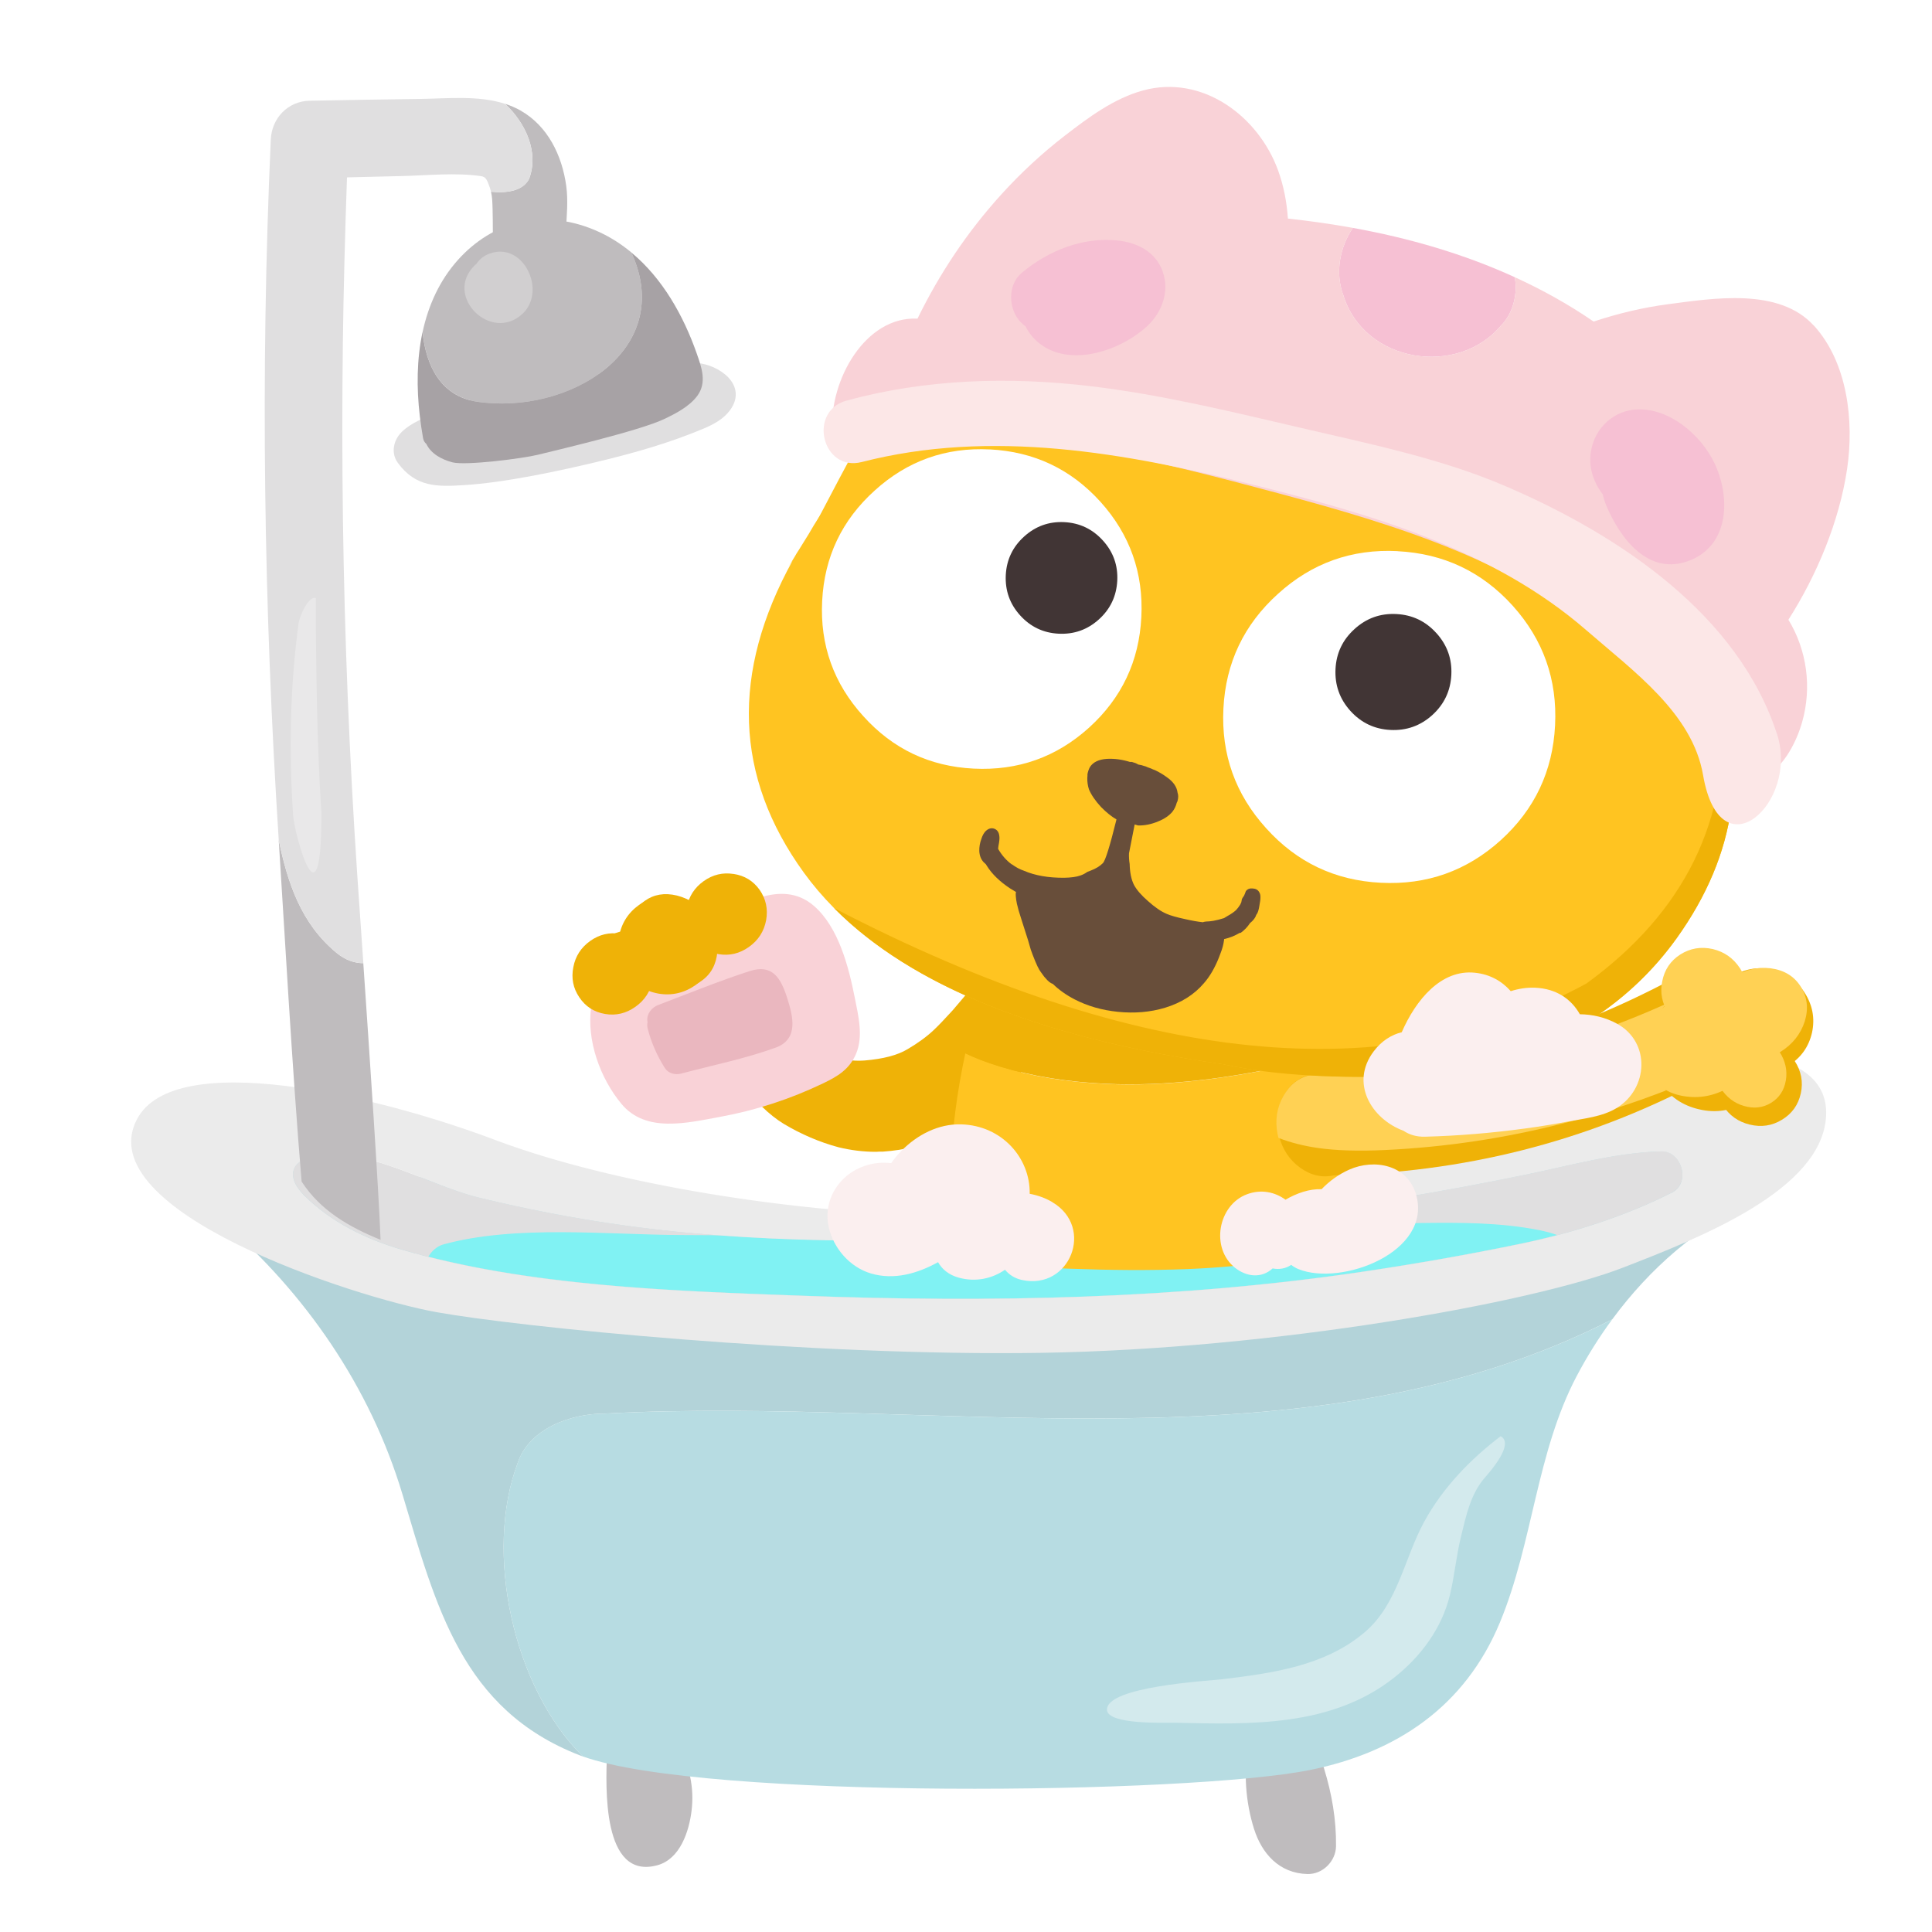 <svg fill="none" height="200" viewBox="0 0 200 200" width="200" xmlns="http://www.w3.org/2000/svg"><path d="m0 0h200v200h-200z" fill="#fff"/><path d="m70.209 180.683c-.691-1.235-1.831-1.594-2.894-1.387-1.646-1.002-4.405-.224-4.487 2.324-.108 3.274-.544 13.053 5.23 11.467 2.354-.647 3.274-3.511 3.533-5.645.294-2.38-.216-4.669-1.382-6.755z" fill="#bfbcbe"/><path d="m137.06 183.055c-.358-1.162-1.209-1.711-2.107-1.784-.039-.259-.082-.523-.134-.782-.566-2.717-4.738-2.492-5.442 0-.756 2.687-.402 6.181.436 8.828.816 2.57 2.604 4.6 5.524 4.682 1.615.043 2.946-1.352 2.967-2.876.035-2.747-.432-5.438-1.244-8.068z" fill="#bfbcbe"/><path d="m181.819 117.827c0-.385-.038-.769-.133-1.132-.661-2.483-3.028-3.572-5.335-3.118-18.796 3.688-36.211 12.802-55.505 14.05-9.852.635-19.729-.061-29.551-.873-10.042-.829-20.084-1.658-30.1-2.773-5.472-.609-10.932-1.317-16.4-1.982-5.624-.687-11.269-1.278-16.849-2.285-1.399-.25-2.509.354-3.175 1.274-2.181.424-3.848 3.641-1.771 5.442 8.604 7.46 15.311 17.113 18.65 28.222 3.503 11.657 6.151 22.334 18.378 27.063.099.039.207.078.315.113-7.226-7.127-10.262-21.125-6.738-30.411 1.175-3.52 5.472-5.084 8.992-5.084 34.316-1.844 72.803 6.405 104.302-9.753 3.87-5.256 8.846-9.61 14.75-12.344 2.661-1.231 2.108-4.872.177-6.409z" fill="#b3d3d9"/><path d="m62.594 146.333c-3.52 0-7.818 1.563-8.992 5.083-3.52 9.282-.484 23.281 6.738 30.411 12.482 4.497 62.8 3.931 75.282 1.4 8.932-1.81 16.033-6.552 19.656-15.29 3.413-8.236 3.762-17.561 7.948-25.5 1.079-2.043 2.306-4.004 3.667-5.852-31.496 16.157-69.988 7.908-104.303 9.752z" fill="#b7dce2"/><path d="m171.972 119.187c-4.678.126-9.325 1.439-13.899 2.384-4.518.933-9.053 1.771-13.601 2.518-9.2 1.512-18.464 2.579-27.759 3.24-15.057 1.067-30.212 1.676-45.269.306-7.42-.673-14.724-1.926-21.976-3.688-5.304-1.287-11.942-5.615-17.419-4.12-.644.177-1.313.505-1.589 1.131-.427.981.307 2.069 1.058 2.812 2.76 2.734 6.319 4.479 9.986 5.559 13.057 3.839 28.131 4.31 41.628 4.807 19.427.717 38.889.35 58.131-2.518 5.42-.808 10.819-1.758 16.188-2.872 5.256-1.089 10.785-2.83 15.631-5.3 1.982-1.011.998-4.319-1.11-4.263z" fill="#e0dfe0"/><path d="m146.865 126.612c-10.029.13-20.054.445-30.079.76-.471.013-.941.03-1.412.043-13.627.938-27.332 1.469-40.967.458-1.274-.009-2.544-.017-3.818-.021-7.757-.031-17.203-1.08-24.68.967-.682.186-1.248.708-1.563 1.278 12.37 3.132 26.256 3.577 38.782 4.035 19.428.717 38.89.349 58.131-2.519 5.421-.807 10.82-1.757 16.188-2.872 1.244-.259 2.501-.557 3.762-.885-.583-.216-1.209-.38-1.809-.501-4.095-.821-8.341-.804-12.539-.747z" fill="#62f9f9" opacity=".76"/><path d="m172.43 109.374c-9.947 2.069-19.337 7.118-29.064 10.064-14.59 4.418-29.893 6.608-45.087 6.422-15.678-.19-34.864-3.261-47.04-7.86-12.176-4.6-33.201-9.585-37.075-2.108-4.924 9.506 22.503 18.404 30.99 19.937s38.738 4.6 62.719 4.215c23.979-.384 50.728-5.174 60.135-8.819 8.02-3.106 20.658-8.051 21.03-15.722.371-7.671-12.915-6.902-16.603-6.133zm.652 14.076c-4.846 2.467-10.375 4.207-15.631 5.3-5.369 1.114-10.768 2.064-16.188 2.872-19.242 2.868-38.7 3.235-58.132 2.518-13.497-.497-28.571-.967-41.628-4.807-3.671-1.08-7.226-2.825-9.986-5.559-.751-.743-1.486-1.831-1.058-2.811.277-.631.946-.959 1.589-1.132 5.477-1.499 12.115 2.829 17.419 4.12 7.252 1.763 14.551 3.015 21.976 3.689 15.056 1.369 30.212.76 45.269-.307 9.295-.656 18.559-1.727 27.759-3.239 4.548-.747 9.083-1.585 13.601-2.518 4.574-.946 9.221-2.259 13.899-2.384 2.107-.056 3.097 3.252 1.11 4.263z" fill="#ebebeb"/><path d="m89.511 109.781c1.926-.16 3.408-.549 4.44-1.171 1.093-.643 2.008-1.313 2.743-2.013.449-.423 1.093-1.097 1.935-2.021.652-.79 1.905-2.242 3.753-4.345l5.965 7.075c-1.093 1.723-2.307 3.351-3.637 4.889-1.615 1.801-3.438 3.313-5.464 4.535-1.974 1.188-4.03 1.952-6.168 2.298-.561.086-1.132.151-1.71.19-.22-.009-.454 0-.695.017-1.3 0-2.591-.16-3.87-.471-1.961-.527-3.861-1.339-5.693-2.436-1.464-.902-2.92-2.306-4.362-4.211l4.008-6.716c1.361 1.227 2.613 2.25 3.762 3.062 1.468 1.011 3.136 1.451 5.002 1.318z" fill="#efb207"/><path d="m98.451 130.689c8.164.488 16.343 1.007 24.523.683 6.207-.247 12.271-1.158 18.266-2.531-.16-1.456-.389-3.11-.687-4.98l-1.235-7.727c-.41-2.536-.786-4.419-1.132-5.654-.112-.445-.246-.864-.401-1.266-.937.251-1.914.493-2.929.726-7.601 1.788-14.374 2.544-20.317 2.268-4.055-.186-7.727-.782-11.014-1.788-1.395-.432-2.595-.89-3.597-1.374-.855 3.965-1.373 7.982-1.563 12.05-.104 2.216-.112 4.596-.035 7.14.026.855.065 1.671.117 2.458z" fill="#ffc421"/><path d="m107.638 96.797c1.158-.237 2.696-.354 4.613-.337 3.844.017 7.015.242 9.507.674 3.429.583 6.357 1.628 8.789 3.131 1.365.842 2.583 1.827 3.654 2.95.631.639 1.201 1.326 1.719 2.056.743 1.097 1.365 2.406 1.87 3.93-.937.251-1.913.493-2.928.726-7.602 1.788-14.374 2.544-20.317 2.268-4.056-.186-7.727-.782-11.014-1.789-1.395-.432-2.596-.889-3.598-1.373.419-1.896.907-3.779 1.469-5.645.302-1.011.596-1.827.881-2.449.406-.873.885-1.59 1.434-2.151.959-.98 2.267-1.646 3.917-2z" fill="#efb207"/><path d="m175.841 112.057c-11.687 6.154-24.368 9.359-38.051 9.618l-2.557-10.279c13.087-.156 25.837-3.564 38.25-10.228 3.594 3.606 4.38 7.235 2.358 10.889z" fill="#efb207"/><path d="m138.101 121.666c-1.222.281-2.389.018-3.512-.786-1.11-.803-1.839-1.909-2.189-3.308s-.221-2.712.384-3.935c.609-1.248 1.52-2.03 2.73-2.349 1.235-.333 2.423-.1 3.572.699 1.144.795 1.9 1.914 2.259 3.361.358 1.446.22 2.79-.424 4.025-.639 1.244-1.58 2.004-2.829 2.289z" fill="#efb207"/><path d="m132.344 117.796c1.213.471 2.557.817 4.021 1.033 1.93.28 4.271.354 7.023.22 6.275-.294 12.473-1.227 18.598-2.799 5.325-1.365 10.469-3.187 15.441-5.464.047-2.591-1.045-5.139-3.283-7.636-11.925 5.628-23.993 8.388-36.207 8.28-.721-.259-1.469-.311-2.246-.151-1.227.259-2.177.993-2.851 2.203-.669 1.2-.863 2.505-.587 3.921.026.134.056.268.091.398z" fill="#ffd154"/><path d="m186.855 38.752c-.086-.311-.181-.609-.289-.894-.393-1.019-.937-1.879-1.641-2.579-.899-.911-2.06-1.559-3.49-1.948-2.052-.549-4.678-.575-7.887-.078-2.643.41-5.563 1.119-8.768 2.121-3.995 1.261-8.711 3.084-14.149 5.472-2.959 1.313-6.272 2.855-9.93 4.621l20.935 46.228 1.188 3.343c7.48-10.271 12.694-18.421 15.639-24.446 2.946-6.025 4.998-10.863 6.146-14.508 1.149-3.645 1.927-6.798 2.333-9.463.492-3.2.462-5.822-.087-7.874z" fill="#ffc421"/><path d="m131.731 30.761c-.588-3.179-1.305-5.991-2.143-8.427-1.019-2.959-2.228-5.187-3.619-6.686-.976-1.041-2.052-1.741-3.231-2.095-.916-.285-1.892-.363-2.937-.237-.289.035-.587.086-.89.155-1.995.458-4.245 1.615-6.746 3.477-2.091 1.546-4.267 3.486-6.535 5.818-2.902 2.911-6.172 6.669-9.8 11.277-1.918 2.41-6.604 10.837-14.05 25.271l6.617-.773 45.597-2.717c-.147-3.917-.324-7.429-.54-10.543-.415-5.71-.989-10.552-1.715-14.521z" fill="#ffc421"/><path d="m179.431 79.766c-.009-.384-.035-.773-.069-1.166-.018-.337-.056-.665-.117-.985-.108-1.222-.821-4.185-2.138-8.897.743 2.332 1.076 3.33.993 2.993-.19-1.183-.466-2.358-.833-3.524-.013-.078-.035-.155-.074-.233-.012-.138-.056-.268-.12-.393-.394-1.304-.864-2.579-1.413-3.827-.116-.281-.242-.557-.384-.825-2.505-5.403-6.375-10.249-11.61-14.538-1.037-.864-2.138-1.706-3.304-2.518-7.179-5.071-15.368-8.435-24.572-10.094-9.139-1.685-17.924-1.412-26.355.816-9.925 2.639-17.54 7.412-22.835 14.314-.104.168-.238.358-.41.566-.695.976-1.348 1.961-1.957 2.95-.177.328-.687 1.17-1.533 2.518-.082.134-.164.264-.251.389-.06.108-.121.216-.186.324-.203.328-.423.682-.661 1.062l.471-.704c-6.431 11.636-6.047 22.421 1.145 32.346 7.338 10.098 21.764 16.703 43.286 19.811.087.013.169.026.255.044.155.025.311.056.466.095 4.402.915 9.952 1.3 16.651 1.153 6.712-.156 12.555-1.49 17.522-4.008 4.98-2.514 9.036-5.952 12.163-10.31 3.131-4.371 5.015-8.859 5.65-13.471.021-.048.034-.086.038-.125.009-.06.013-.121.013-.186.104-.713.152-1.434.134-2.155.043-.475.052-.955.03-1.43z" fill="#ffc421"/><path d="m178.299 73.102c.562 2.224.877 3.727.946 4.513.061.32.1.648.117.985.034.389.056.777.069 1.166.022.475.009.95-.03 1.43.017.721-.026 1.443-.134 2.155 0 .06 0 .125-.013.186-.004.035-.017.078-.039.125-.639 4.609-2.522 9.1-5.649 13.471-2.354 3.278-5.226 6.034-8.626 8.271-1.123.739-2.302 1.417-3.537 2.039-4.967 2.514-10.811 3.853-17.523 4.008-6.699.147-12.249-.237-16.65-1.153-.155-.039-.311-.069-.466-.095l-.255-.043c-18.801-2.717-32.191-8.103-40.168-16.154 31.473 16.344 57.436 18.944 77.895 7.801 10.163-7.395 14.854-16.962 14.068-28.697z" fill="#efb207"/><path d="m104.749 89.471c.406.302.82.523 1.252.669 1.149.497 2.54.739 4.173.726.708-.013 1.265-.091 1.662-.233.26-.086.501-.212.717-.371.126-.043.242-.091.355-.138.544-.207.967-.467 1.269-.782.255-.263.722-1.771 1.4-4.513-.519-.302-1.05-.73-1.594-1.283-.587-.635-1.006-1.244-1.253-1.823-.129-.397-.185-.803-.172-1.214.017-.121.021-.246.017-.376.06-.289.143-.531.255-.73.328-.51.92-.795 1.779-.847.765-.039 1.555.069 2.363.32.142-.017.246 0 .311.039.216.052.397.13.548.229.255.039.463.091.622.155l.091.022c.069.03.112.048.138.052.091.048.177.082.259.104.152.052.303.112.445.186.052 0 .087.013.104.043.052 0 .095.017.138.052.428.207.816.441 1.171.704.665.467 1.032.998 1.101 1.594.091.251.091.531 0 .851-.013.06-.043.121-.082.186-.082.333-.225.639-.432.916-.341.419-.842.764-1.503 1.028-.704.294-1.391.432-2.069.415l-.354-.104-.587 2.993c-.013.363.008.726.069 1.097.021.89.168 1.611.449 2.172.285.523.769 1.08 1.442 1.663.713.643 1.361 1.084 1.94 1.33.397.173 1.023.354 1.87.535.738.169 1.369.281 1.883.333.043-.013.082-.03.125-.043.069-.022.255-.039.562-.052.233-.017.54-.073.928-.169l.571-.164.354-.216c.38-.207.673-.415.889-.613.156-.164.294-.35.424-.557l.121-.255c.017-.073.038-.181.06-.324.035-.082.104-.194.216-.345.052-.099.117-.264.194-.479.156-.216.385-.307.696-.281.324.017.553.142.682.376.091.138.138.315.13.544.008.177-.035.501-.125.972-.048.289-.117.527-.212.704-.022.043-.052.086-.091.13-.086.294-.302.583-.648.86-.263.402-.587.739-.967 1.011-.039 0-.078.004-.117.009-.505.302-1.036.514-1.594.631 0 .052-.008.104-.021.164-.056.428-.182.881-.376 1.365-.047.138-.104.285-.164.432-.423 1.053-.933 1.926-1.533 2.608-.998 1.179-2.341 2.026-4.03 2.544-1.525.458-3.153.596-4.889.419-1.65-.168-3.145-.6-4.484-1.295-.872-.454-1.615-.985-2.237-1.59-.129-.043-.25-.112-.367-.203-.108-.078-.281-.259-.527-.544-.285-.385-.453-.622-.505-.713-.117-.194-.264-.501-.437-.92-.198-.479-.345-.868-.449-1.171l-.276-.955c-.043-.138-.285-.894-.726-2.276-.19-.561-.332-1.071-.436-1.525-.056-.281-.095-.536-.112-.764-.018-.181-.013-.333.017-.449l-.626-.38c-1.063-.704-1.862-1.481-2.393-2.332-.035-.06-.069-.112-.095-.155-.104-.091-.186-.164-.246-.229-.268-.294-.415-.674-.437-1.149-.012-.406.061-.829.221-1.27.112-.35.268-.622.466-.812.29-.255.579-.328.868-.22.311.117.488.38.523.79.03.186 0 .518-.095.998-.013.099-.022.194-.035.294.38.661.851 1.201 1.417 1.615z" fill="#684e3a"/><path d="m102.464 46.522c4.578.233 8.396 2.039 11.459 5.429 3.049 3.386 4.457 7.364 4.228 11.929-.229 4.565-2.034 8.379-5.408 11.441-3.386 3.062-7.368 4.475-11.946 4.246-4.579-.229-8.375-2.039-11.424-5.425-3.075-3.386-4.496-7.364-4.263-11.929.229-4.565 2.047-8.379 5.446-11.441 3.378-3.062 7.347-4.479 11.912-4.246z" fill="#fff"/><path d="m144.683 57.06c4.756.242 8.725 2.121 11.904 5.636 3.17 3.52 4.634 7.649 4.393 12.392-.238 4.742-2.113 8.707-5.62 11.886-3.52 3.179-7.657 4.652-12.413 4.41-4.742-.237-8.699-2.116-11.869-5.636-3.192-3.52-4.669-7.649-4.431-12.396.237-4.742 2.125-8.703 5.658-11.886 3.507-3.183 7.632-4.652 12.374-4.414z" fill="#fff"/><path d="m148.7 65.543c1.11 1.231 1.624 2.669 1.542 4.315-.082 1.663-.743 3.049-1.969 4.164-1.231 1.11-2.674 1.624-4.333 1.542-1.649-.082-3.032-.739-4.146-1.97-1.11-1.231-1.624-2.678-1.542-4.341.082-1.646.739-3.023 1.97-4.138 1.231-1.119 2.669-1.633 4.323-1.55 1.659.082 3.041.743 4.151 1.978z" fill="#413535"/><path d="m114.173 55.955c1.071 1.183 1.564 2.57 1.486 4.151-.082 1.602-.713 2.937-1.896 4.008-1.184 1.071-2.574 1.564-4.168 1.486-1.594-.078-2.92-.713-3.991-1.896-1.071-1.183-1.563-2.574-1.486-4.177.082-1.585.713-2.911 1.896-3.982 1.184-1.075 2.57-1.572 4.16-1.494 1.593.082 2.928.717 3.999 1.905z" fill="#413535"/><path d="m88.496 103.328c-.635-3.205-1.667-7.312-4.233-9.546-3.39-2.946-7.805.017-11.04 1.728-1.058.557-2.064 1.166-3.049 1.801-.315.082-.626.164-.916.246-3.434.972-7.463 2.721-8.051 6.652-.514 3.464.924 7.42 3.123 10.063 2.531 3.045 6.798 1.966 10.219 1.344 3.727-.683 7.261-1.84 10.677-3.477 1.49-.717 2.695-1.434 3.382-3.024.782-1.809.255-3.934-.112-5.787z" fill="#f9d2d7"/><g fill="#efb207"><path d="m72.048 101.946c-1.188.842-2.483 1.149-3.887.911-1.399-.255-2.501-.963-3.296-2.125-.782-1.136-1.041-2.397-.782-3.779.246-1.378.942-2.47 2.082-3.283 1.123-.799 2.38-1.093 3.775-.885 1.386.212 2.492.872 3.313 1.978.834 1.132 1.136 2.41.907 3.822-.251 1.412-.95 2.53-2.108 3.352z"/><path d="m64.192 96.663c1.14.173 2.034.721 2.695 1.646.656.946.881 1.996.674 3.148-.22 1.158-.812 2.078-1.78 2.764-.972.691-2.021.938-3.153.743-1.14-.198-2.026-.773-2.665-1.732-.635-.941-.838-1.982-.609-3.127.216-1.127.799-2.025 1.745-2.699.942-.669 1.974-.916 3.088-.739z"/><path d="m75.94 90.469c1.14.173 2.034.721 2.695 1.645.656.946.881 1.996.674 3.149-.22 1.157-.812 2.078-1.78 2.764-.972.691-2.021.937-3.153.743-1.14-.199-2.026-.773-2.665-1.732-.635-.942-.838-1.982-.609-3.127.216-1.127.799-2.026 1.745-2.7.942-.669 1.974-.916 3.088-.739z"/><path d="m72.636 101.526c-.993.709-2.129.899-3.408.571-1.274-.35-2.306-1.102-3.106-2.259-.782-1.136-1.11-2.35-.985-3.637.121-1.287.656-2.268 1.611-2.946.942-.669 2.047-.855 3.313-.553 1.252.311 2.289 1.015 3.114 2.121.825 1.136 1.188 2.367 1.088 3.693-.117 1.317-.656 2.319-1.628 3.01z"/><path d="m68.256 100.292c-.233.989-.782 1.792-1.65 2.41-.873.622-1.801.868-2.782.743-.98-.126-1.736-.579-2.259-1.365-.514-.773-.652-1.65-.41-2.626.233-.955.777-1.736 1.633-2.345.842-.6 1.749-.851 2.712-.747.985.104 1.749.536 2.285 1.292.536.777.691 1.654.471 2.634z"/></g><path d="m81.481 103.285c-.665-2.082-1.546-3.512-3.883-2.756-3.192 1.032-6.336 2.324-9.472 3.511-.648.247-1.183.903-1.114 1.629.004.051.013.095.022.142-.043.208-.048.436.017.683.38 1.464.963 2.773 1.762 4.051.363.579 1.071.756 1.698.592 3.235-.86 6.625-1.542 9.774-2.682 2.401-.869 1.831-3.188 1.196-5.17z" fill="#eab7bf"/><path d="m139.052 30.533c2.168 7.092 11.907 8.513 16.343 3.149 1.054-1.002 1.788-3.032 1.408-4.989-5.299-2.423-10.962-4.056-16.754-5.101-1.377 2.026-1.844 4.66-1.002 6.941z" fill="#f6c0d3"/><path d="m187.758 33.699c-3.606-3.952-10.396-2.82-15.112-2.203-2.614.346-5.175.963-7.676 1.792-2.595-1.784-5.329-3.3-8.167-4.596.38 1.957-.354 3.987-1.408 4.989-4.436 5.364-14.175 3.943-16.344-3.149-.846-2.28-.375-4.915 1.002-6.941-2.228-.402-4.474-.721-6.729-.963-.116-1.698-.432-3.369-1.015-4.984-2.043-5.628-7.843-9.956-13.985-8.28-3.006.821-5.654 2.799-8.09 4.678-2.367 1.827-4.57 3.87-6.578 6.086-3.52 3.879-6.392 8.18-8.677 12.858-5.386-.276-9.113 6.34-8.82 11.584.078 1.425 1.171 2.216 2.285 2.324.471.216 1.041.277 1.702.108 13.273-3.399 27.081.065 39.986 3.477 12.28 3.248 24.762 6.751 34.968 14.65 5.032 3.892 9.139 8.884 11.83 14.655 1.089 2.332 3.537 2.198 5.062.894.324-.099.639-.233.929-.402 1.84-1.093 3.066-3.529 3.632-5.511 1.032-3.607.497-7.472-1.417-10.612 2.946-4.622 5.274-10.189 6.077-15.618.73-4.932.057-11.001-3.45-14.845z" fill="#f9d2d7"/><path d="m120.375 28.136c-.734-2.069-2.63-3.032-4.707-3.244-3.616-.371-7.153 1.067-9.891 3.343-1.499 1.248-1.408 3.753-.13 5.101.164.173.333.315.51.445.358.7.864 1.326 1.494 1.81 3.205 2.449 8.284.721 11.027-1.754 1.589-1.434 2.423-3.632 1.689-5.697z" fill="#f6c0d3"/><path d="m177.47 47.922c-1.395-2.894-4.604-5.649-7.943-5.542-2.449.078-4.397 1.887-4.82 4.263-.303 1.702.229 3.239 1.213 4.539.078.367.19.73.337 1.088 1.443 3.468 4.401 7.425 8.664 5.749 4.168-1.637 4.207-6.652 2.549-10.098z" fill="#f6c0d3"/><path d="m183.958 76.009c-3.983-12.296-16.158-20.537-28.006-25.638-6.824-2.941-14.218-4.427-21.427-6.112-7.209-1.68-14.365-3.425-21.729-4.293-8.401-.989-16.966-.73-25.159 1.503-4.056 1.106-2.518 7.412 1.581 6.358 13.398-3.447 27.293-.955 40.462 2.337 12.219 3.054 24.857 6.665 34.553 15.091 4.898 4.259 10.966 8.591 12.068 14.979 1.784 10.37 9.947 2.833 7.662-4.224z" fill="#fce7e7"/><path d="m108.938 124.443c-.721-.427-1.516-.708-2.345-.863.065-3.728-2.89-7.058-7.071-7.187-2.371-.074-4.574 1.075-6.207 2.742-.376.38-.739.812-1.054 1.27-.92-.099-1.862-.026-2.799.302-2.626.912-4.289 3.546-3.676 6.315.488 2.19 2.181 4.151 4.362 4.803 2.401.717 4.842.009 6.958-1.166.41.725 1.106 1.317 2.138 1.602 1.758.488 3.464.099 4.794-.816.419.509 1.002.898 1.771 1.062 4.954 1.067 7.533-5.455 3.131-8.055z" fill="#fbefef"/><path d="m167.394 105.975c-1.201-.661-2.518-.963-3.849-.981-.872-1.55-2.418-2.656-4.638-2.747-.86-.034-1.702.1-2.514.359-.903-1.028-2.134-1.745-3.706-1.909-3.516-.372-6.129 2.829-7.58 6.159-1.063.259-2.078.89-2.894 1.969-2.479 3.27-.268 6.997 3.08 8.233.591.401 1.33.635 2.22.613 3.464-.091 6.915-.384 10.348-.847 1.469-.198 2.933-.436 4.393-.712 1.693-.324 3.624-.497 5.127-1.426 3.248-2.004 3.507-6.789.017-8.711z" fill="#fbefef"/><path d="m146.584 123.631c-.894-3.045-4.306-3.71-6.911-2.552-1.114.496-2.06 1.192-2.863 2.025-1.266-.043-2.562.406-3.736 1.089-1.093-.799-2.523-1.11-3.991-.562-3.015 1.132-3.784 5.581-1.236 7.606 1.171.933 2.734 1.136 3.896.069.648.13 1.331.035 1.922-.367.225.177.475.328.756.441 4.453 1.801 13.912-1.784 12.163-7.749z" fill="#fbefef"/><path d="m75.361 39.041c-.795-.825-2.065-1.369-3.218-1.473-3.65-.32-7.299.669-10.871 1.266-5.477.916-11.092 1.749-16.197 3.926-1.201.51-2.54 1.032-3.477 1.944-.864.838-1.166 2.19-.41 3.218 1.875 2.544 4.112 2.462 6.794 2.302 4.315-.259 10.094-1.503 14.305-2.527 3.645-.885 7.092-1.879 10.543-3.326 1.041-.436 2.078-.998 2.743-1.909.963-1.322.648-2.531-.207-3.421z" fill="#e0dfe0"/><path d="m49.304 41.568c9.506 1.464 20.715-5.278 16.059-15.432-1.002-.829-2.108-1.551-3.321-2.112-2.561-1.188-5.416-1.637-8.189-1.032-2.497.544-4.725 2-6.423 3.887-1.944 2.164-3.092 4.751-3.684 7.494.376 3.576 1.922 6.587 5.559 7.196z" fill="#bfbcbe"/><path d="m72.118 36.571c-1.382-3.926-3.546-7.77-6.76-10.431 4.656 10.15-6.552 16.892-16.058 15.432-3.637-.605-5.183-3.619-5.559-7.196-.605 2.82-.622 5.809-.285 8.668.091.777.207 1.551.341 2.319.043.242.164.454.341.596.484 1.028 1.62 1.62 2.687 1.9 1.395.363 7.373-.41 8.854-.782 1.581-.397 10.448-2.453 13.057-3.689 1.205-.57 2.622-1.304 3.438-2.397 1.032-1.382.462-2.954-.056-4.418z" fill="#a7a2a5"/><path d="m28.849 86.931c.035.548.069 1.101.104 1.65.358 5.399 1.322 22.671 2.272 33.737 1.948 3.002 4.915 4.703 8.172 6.029-.207-5.355-1.127-19.012-1.788-28.64-.916 0-1.861-.32-2.768-1.067-3.667-3.019-5.071-7.23-5.991-11.713z" fill="#bfbcbe"/><path d="m58.862 28.399c-.838-2.946.168-6.129-.246-9.161-.432-3.131-1.892-6.185-4.738-7.8-.51-.289-1.045-.514-1.594-.691 2.164 2.026 3.511 5.036 2.492 7.757-.635 1.27-2.298 1.507-3.948 1.343.13.557.142 1.045.164 1.779.086 2.933-.164 5.891.855 8.707.669 1.849 2.475 3.092 4.479 2.544 1.887-.518 3.084-2.579 2.544-4.479z" fill="#bfbcbe"/><path d="m54.776 18.504c1.019-2.717-.324-5.731-2.492-7.757-2.768-.894-5.965-.544-8.789-.505-3.818.048-7.632.112-11.45.186-2.242.043-3.913 1.805-4.013 4.013-1.088 24.14-.726 48.374.821 72.488.916 4.479 2.324 8.69 5.991 11.713.911.743 1.853 1.067 2.769 1.067-.277-4.043-.51-7.377-.626-9.087-.41-6.112-.739-12.227-.985-18.348-.497-12.24-.665-24.494-.51-36.743.073-5.723.229-11.446.428-17.169 1.853-.048 3.706-.095 5.554-.134 2.734-.056 5.645-.389 8.345.009.467.069.592.423.726.747.134.324.22.6.285.864 1.65.164 3.313-.073 3.948-1.343z" fill="#e0dfe0"/><path d="m155.347 148.674c-3.157 2.406-5.995 5.343-7.908 8.846-2.065 3.77-2.734 8.513-6.137 11.424-4.121 3.528-9.619 4.267-14.811 4.893-1.416.169-12.02.743-11.895 3.179.078 1.564 6.203 1.3 7.032 1.322 7.861.181 16.214.436 22.68-4.66 2.76-2.177 4.945-5.101 5.783-8.552.484-1.983.652-4.026 1.14-6.008.536-2.194.994-4.453 2.479-6.151 2.32-2.639 2.432-3.887 1.637-4.289z" fill="#fff" opacity=".39"/><path d="m54.967 28.809c-.514-1.818-2.181-3.3-4.267-2.566-.548.194-1.05.566-1.365 1.054-.056.048-.117.095-.169.147-3.308 3.183 1.689 8.111 4.95 5.014 1.011-.959 1.214-2.389.855-3.65z" fill="#fff" opacity=".28"/><path d="m32.693 61.903c-.7-.242-1.671 1.736-1.801 2.712-.873 6.621-.998 13.147-.548 19.808.125 1.862 2.902 12.266 2.933 0 0-.082 0-.164 0-.251-.467-6.885-.575-15.354-.583-22.274z" fill="#fff" opacity=".28"/><path d="m186.8 102.74c.837 1.296 1.097 2.678.781 4.151-.337 1.468-1.136 2.595-2.397 3.386-1.235.773-2.578.989-4.03.652-1.442-.324-2.565-1.11-3.369-2.354-.79-1.222-1.045-2.565-.755-4.03.289-1.455 1.041-2.591 2.246-3.407 1.235-.825 2.595-1.085 4.081-.778 1.482.328 2.631 1.123 3.447 2.384z" fill="#efb207"/><path d="m182.726 104.952c1.011 1.559 1.322 3.23.938 5.018-.411 1.767-1.378 3.132-2.903 4.086-1.494.929-3.114 1.192-4.863.782-1.75-.397-3.11-1.343-4.078-2.842-.958-1.486-1.265-3.11-.911-4.872.346-1.762 1.248-3.131 2.708-4.112 1.495-1.002 3.136-1.317 4.933-.95 1.792.397 3.183 1.356 4.172 2.885z" fill="#efb207"/><path d="m177.721 111.145c.233-1.196.855-2.116 1.866-2.768 1.028-.648 2.146-.838 3.356-.566 1.209.289 2.155.959 2.837 2.008.687 1.058.899 2.181.639 3.365-.263 1.196-.915 2.108-1.956 2.734-1.024.626-2.138.79-3.334.497-1.18-.281-2.104-.938-2.773-1.97-.665-1.028-.877-2.125-.635-3.3z" fill="#efb207"/><g fill="#ffd154"><path d="m172.075 101.578c.233-1.196.855-2.116 1.866-2.768 1.028-.648 2.147-.838 3.356-.566 1.209.285 2.155.959 2.838 2.008.687 1.058.898 2.181.639 3.365-.263 1.196-.916 2.108-1.957 2.734-1.023.626-2.138.79-3.334.497-1.179-.281-2.103-.938-2.773-1.97-.665-1.028-.877-2.125-.635-3.3z"/><path d="m181.824 104.308c.829 1.282.989 2.716.475 4.306-.536 1.576-1.564 2.85-3.08 3.814-1.49.937-3.045 1.295-4.673 1.079-1.624-.203-2.833-.915-3.628-2.146-.786-1.218-.942-2.609-.462-4.181.466-1.572 1.434-2.842 2.898-3.818 1.499-.994 3.079-1.404 4.751-1.227 1.663.194 2.898.916 3.71 2.173z"/><path d="m186.389 102.101c.7 1.084.847 2.293.441 3.624-.428 1.33-1.27 2.388-2.531 3.174-1.235.773-2.531 1.063-3.887.868-1.352-.185-2.367-.799-3.037-1.84-.665-1.028-.807-2.202-.432-3.524.385-1.309 1.179-2.376 2.389-3.192 1.239-.821 2.557-1.144 3.952-.976 1.386.181 2.423.803 3.105 1.862z"/><path d="m181.742 107.02c1.036.294 1.857.911 2.47 1.857.614.95.834 1.944.657 2.976s-.695 1.806-1.546 2.324c-.843.509-1.771.609-2.795.311-.998-.29-1.797-.903-2.401-1.836-.596-.92-.817-1.887-.665-2.902.155-1.037.648-1.823 1.472-2.354.847-.527 1.78-.652 2.808-.372z"/></g></svg>
